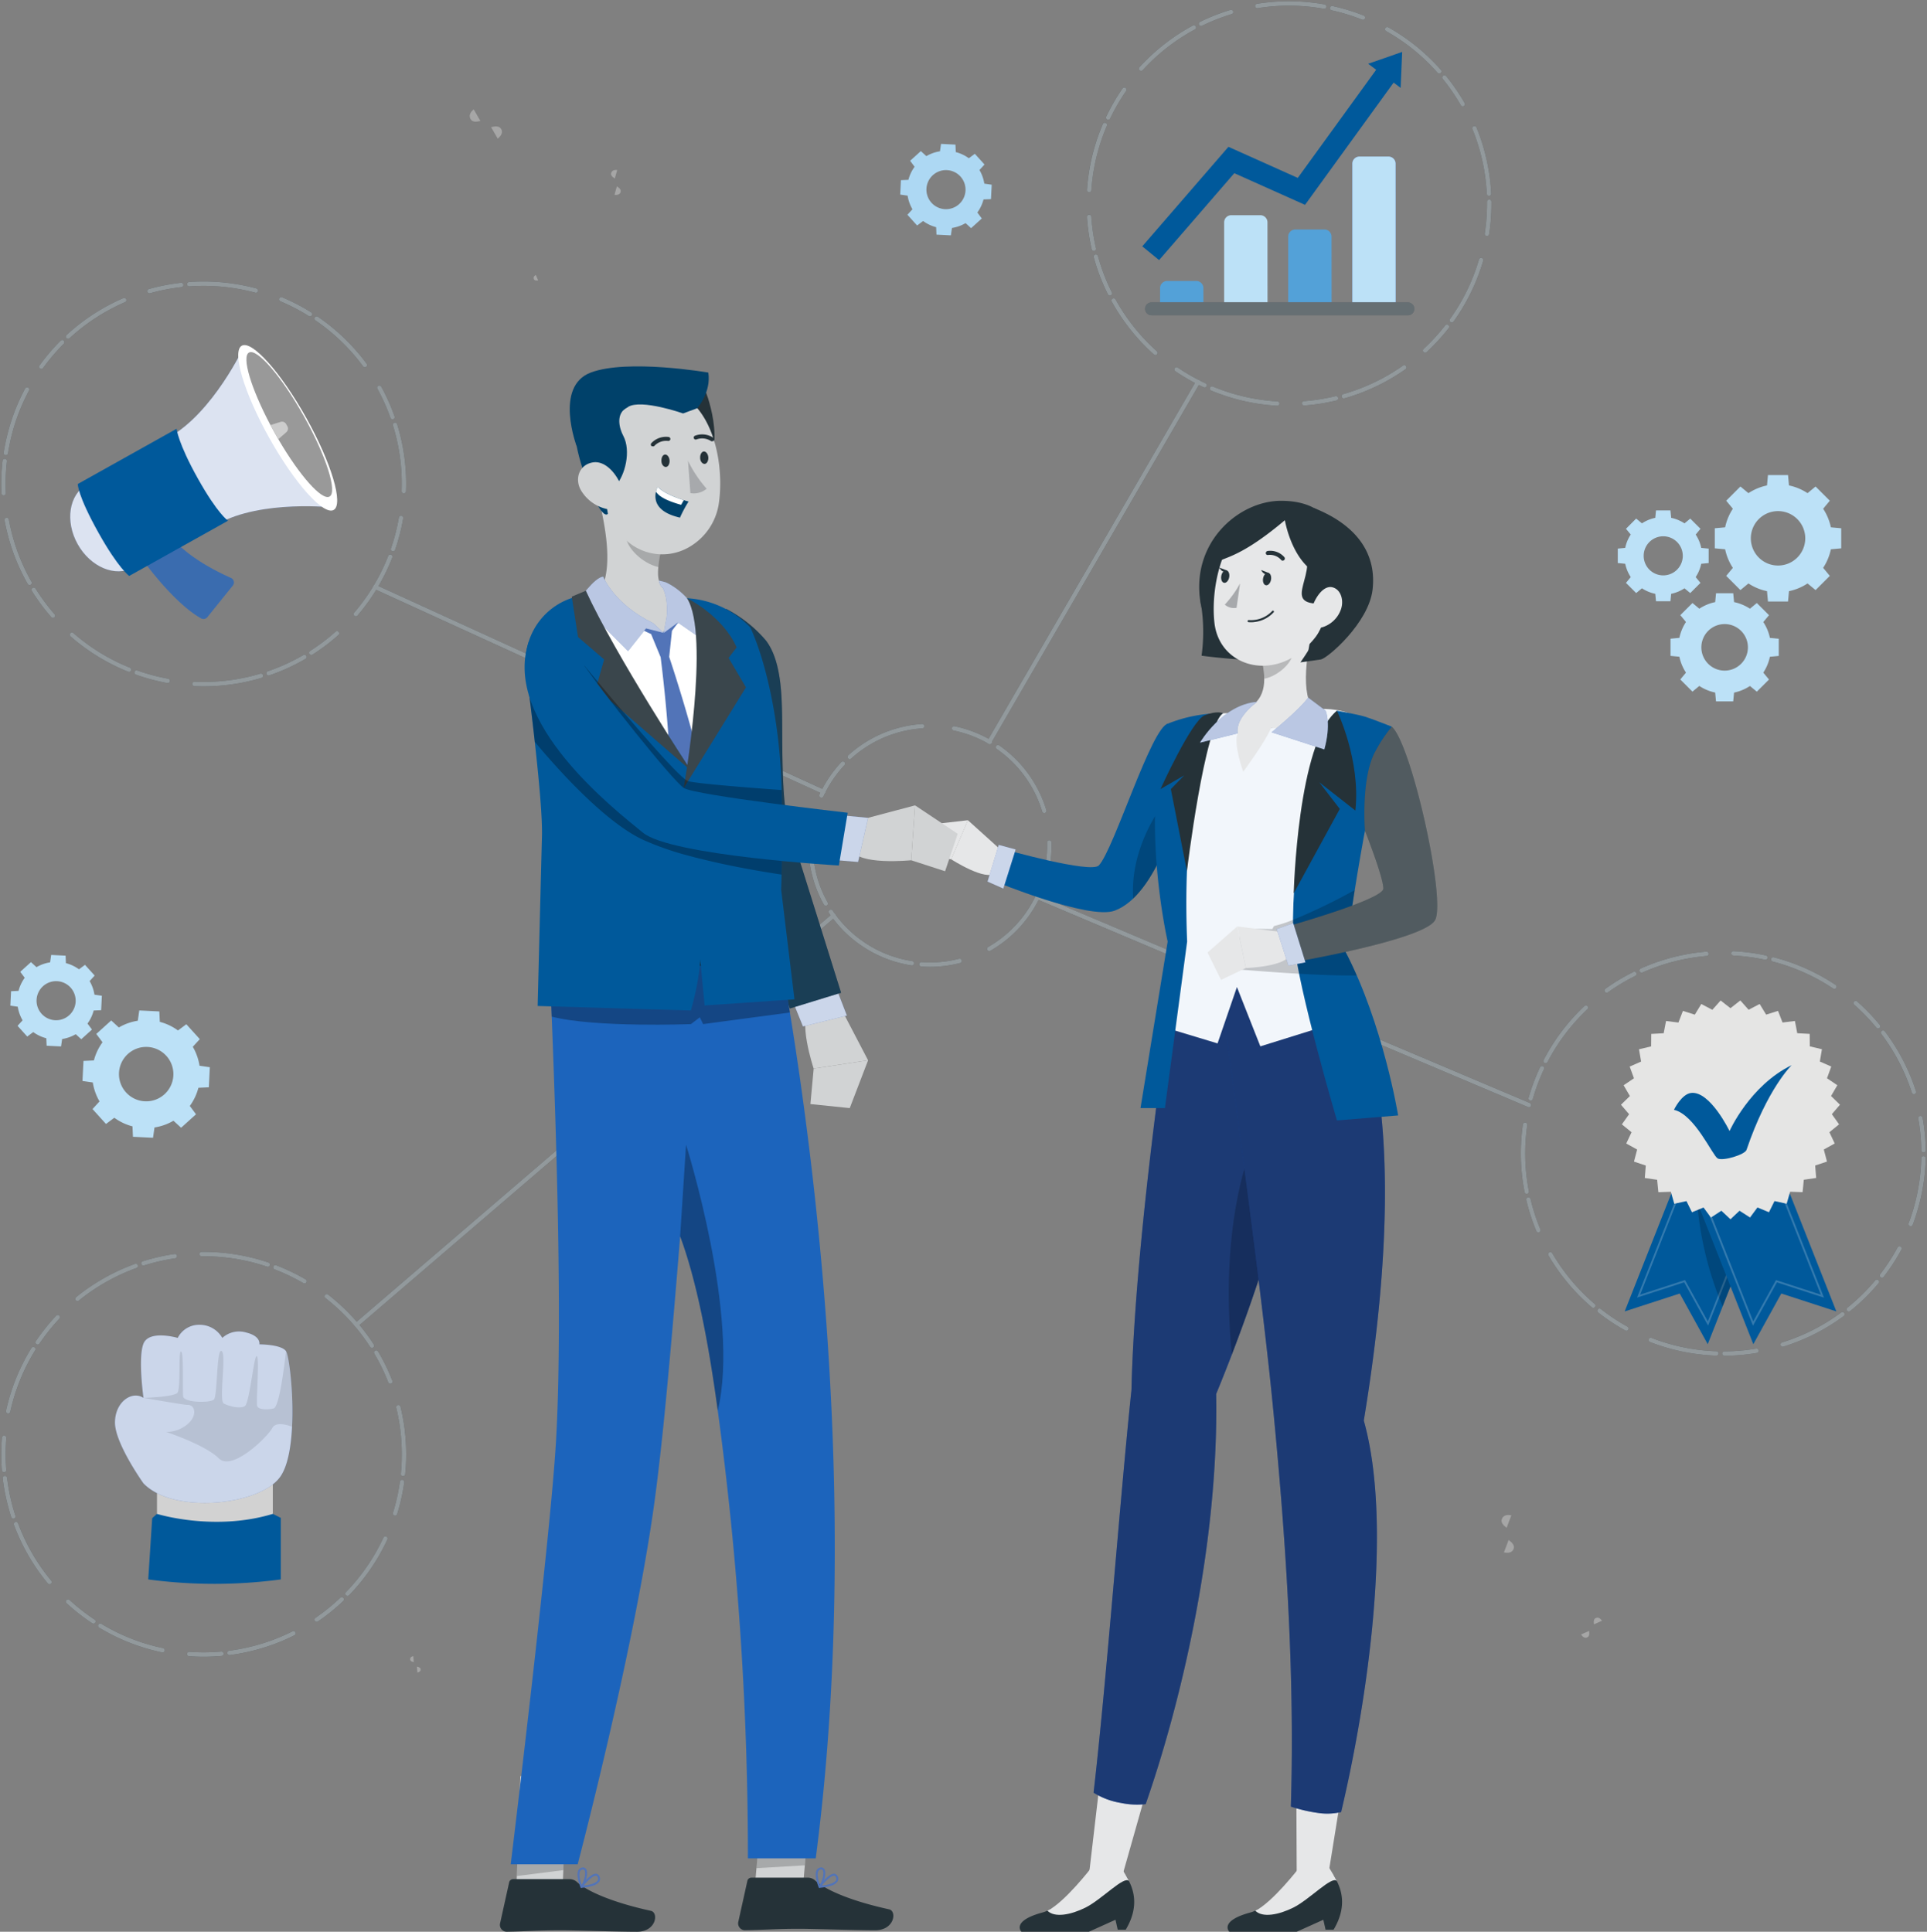 <svg id="img_sales_dist" xmlns="http://www.w3.org/2000/svg" xmlns:xlink="http://www.w3.org/1999/xlink" width="534.819" height="536.252" viewBox="0 0 534.819 536.252">
  <rect x="0" y="0" width="534.819" height="536.252" fill="#808080" stroke="none"/>
  <defs>
    <clipPath id="clip-path">
      <rect id="Rectangle_10300" data-name="Rectangle 10300" width="534.819" height="536.252" fill="none"/>
    </clipPath>
    <clipPath id="clip-path-2">
      <rect id="Rectangle_10289" data-name="Rectangle 10289" width="2.966" height="3.411" fill="none"/>
    </clipPath>
    <clipPath id="clip-path-3">
      <rect id="Rectangle_10290" data-name="Rectangle 10290" width="3.025" height="3.404" fill="none"/>
    </clipPath>
    <clipPath id="clip-path-4">
      <rect id="Rectangle_10291" data-name="Rectangle 10291" width="1.706" height="2.381" fill="none"/>
    </clipPath>
    <clipPath id="clip-path-5">
      <rect id="Rectangle_10292" data-name="Rectangle 10292" width="1.741" height="2.369" fill="none"/>
    </clipPath>
    <clipPath id="clip-path-6">
      <rect id="Rectangle_10293" data-name="Rectangle 10293" width="1.261" height="1.557" fill="none"/>
    </clipPath>
    <clipPath id="clip-path-7">
      <rect id="Rectangle_10294" data-name="Rectangle 10294" width="2.736" height="3.567" fill="none"/>
    </clipPath>
    <clipPath id="clip-path-8">
      <rect id="Rectangle_10295" data-name="Rectangle 10295" width="2.775" height="3.56" fill="none"/>
    </clipPath>
    <clipPath id="clip-path-9">
      <rect id="Rectangle_10296" data-name="Rectangle 10296" width="2.287" height="1.854" fill="none"/>
    </clipPath>
    <clipPath id="clip-path-10">
      <rect id="Rectangle_10297" data-name="Rectangle 10297" width="2.279" height="1.897" fill="none"/>
    </clipPath>
    <clipPath id="clip-path-11">
      <rect id="Rectangle_10298" data-name="Rectangle 10298" width="1.011" height="1.663" fill="none"/>
    </clipPath>
    <clipPath id="clip-path-12">
      <rect id="Rectangle_10299" data-name="Rectangle 10299" width="1.038" height="1.651" fill="none"/>
    </clipPath>
    <clipPath id="clip-path-14">
      <rect id="Rectangle_10301" data-name="Rectangle 10301" width="32.915" height="41.209" fill="none"/>
    </clipPath>
    <clipPath id="clip-path-15">
      <rect id="Rectangle_10302" data-name="Rectangle 10302" width="18.216" height="33.395" fill="none"/>
    </clipPath>
    <clipPath id="clip-path-19">
      <rect id="Rectangle_10306" data-name="Rectangle 10306" width="22.131" height="25.148" fill="none"/>
    </clipPath>
    <clipPath id="clip-path-20">
      <rect id="Rectangle_10307" data-name="Rectangle 10307" width="45.835" height="49.269" fill="none"/>
    </clipPath>
    <clipPath id="clip-path-21">
      <rect id="Rectangle_10308" data-name="Rectangle 10308" width="26.194" height="24.73" fill="none"/>
    </clipPath>
    <clipPath id="clip-path-22">
      <rect id="Rectangle_10309" data-name="Rectangle 10309" width="23.782" height="40.23" fill="none"/>
    </clipPath>
    <clipPath id="clip-path-23">
      <rect id="Rectangle_10310" data-name="Rectangle 10310" width="4.84" height="4.836" fill="none"/>
    </clipPath>
    <clipPath id="clip-path-24">
      <rect id="Rectangle_10311" data-name="Rectangle 10311" width="49.246" height="49.433" fill="none"/>
    </clipPath>
    <clipPath id="clip-path-25">
      <rect id="Rectangle_10312" data-name="Rectangle 10312" width="41.33" height="30.683" fill="none"/>
    </clipPath>
    <clipPath id="clip-path-26">
      <rect id="Rectangle_10313" data-name="Rectangle 10313" width="12.041" height="40.495" fill="none"/>
    </clipPath>
    <clipPath id="clip-path-27">
      <rect id="Rectangle_10314" data-name="Rectangle 10314" width="74.632" height="3.571" fill="none"/>
    </clipPath>
    <clipPath id="clip-path-28">
      <rect id="Rectangle_10315" data-name="Rectangle 10315" width="534.819" height="460.25" fill="none"/>
    </clipPath>
    <clipPath id="clip-path-30">
      <rect id="Rectangle_10317" data-name="Rectangle 10317" width="7.798" height="12.119" fill="none"/>
    </clipPath>
    <clipPath id="clip-path-31">
      <rect id="Rectangle_10318" data-name="Rectangle 10318" width="9.278" height="25.882" fill="none"/>
    </clipPath>
    <clipPath id="clip-path-32">
      <rect id="Rectangle_10319" data-name="Rectangle 10319" width="62.634" height="228.927" fill="none"/>
    </clipPath>
    <clipPath id="clip-path-33">
      <rect id="Rectangle_10320" data-name="Rectangle 10320" width="13.029" height="55.374" fill="none"/>
    </clipPath>
    <clipPath id="clip-path-34">
      <rect id="Rectangle_10321" data-name="Rectangle 10321" width="46.412" height="233.505" fill="none"/>
    </clipPath>
    <clipPath id="clip-path-35">
      <rect id="Rectangle_10322" data-name="Rectangle 10322" width="8.575" height="10.663" fill="none"/>
    </clipPath>
    <clipPath id="clip-path-36">
      <rect id="Rectangle_10323" data-name="Rectangle 10323" width="15.851" height="11.331" fill="none"/>
    </clipPath>
    <clipPath id="clip-path-37">
      <rect id="Rectangle_10324" data-name="Rectangle 10324" width="15.62" height="14.383" fill="none"/>
    </clipPath>
    <clipPath id="clip-path-38">
      <rect id="Rectangle_10325" data-name="Rectangle 10325" width="33.157" height="23.715" fill="none"/>
    </clipPath>
    <clipPath id="clip-path-39">
      <rect id="Rectangle_10326" data-name="Rectangle 10326" width="44.109" height="65.499" fill="none"/>
    </clipPath>
    <clipPath id="clip-path-40">
      <rect id="Rectangle_10327" data-name="Rectangle 10327" width="7.958" height="11.772" fill="none"/>
    </clipPath>
    <clipPath id="clip-path-42">
      <rect id="Rectangle_10329" data-name="Rectangle 10329" width="15.675" height="11.674" fill="none"/>
    </clipPath>
    <clipPath id="clip-path-43">
      <rect id="Rectangle_10330" data-name="Rectangle 10330" width="33.739" height="110.896" fill="none"/>
    </clipPath>
    <clipPath id="clip-path-44">
      <rect id="Rectangle_10331" data-name="Rectangle 10331" width="9.797" height="12.033" fill="none"/>
    </clipPath>
    <clipPath id="clip-path-45">
      <rect id="Rectangle_10332" data-name="Rectangle 10332" width="13.072" height="17.061" fill="none"/>
    </clipPath>
    <clipPath id="clip-path-46">
      <rect id="Rectangle_10333" data-name="Rectangle 10333" width="23.786" height="20.655" fill="none"/>
    </clipPath>
    <clipPath id="clip-path-47">
      <rect id="Rectangle_10334" data-name="Rectangle 10334" width="15.246" height="23.068" fill="none"/>
    </clipPath>
    <clipPath id="clip-path-48">
      <rect id="Rectangle_10335" data-name="Rectangle 10335" width="13.552" height="19.59" fill="none"/>
    </clipPath>
    <clipPath id="clip-path-49">
      <rect id="Rectangle_10336" data-name="Rectangle 10336" width="11.987" height="73.793" fill="none"/>
    </clipPath>
    <clipPath id="clip-path-50">
      <rect id="Rectangle_10337" data-name="Rectangle 10337" width="67.091" height="27.057" fill="none"/>
    </clipPath>
    <clipPath id="clip-path-51">
      <rect id="Rectangle_10338" data-name="Rectangle 10338" width="33.067" height="49.929" fill="none"/>
    </clipPath>
    <clipPath id="clip-path-52">
      <rect id="Rectangle_10339" data-name="Rectangle 10339" width="17.256" height="52.685" fill="none"/>
    </clipPath>
    <clipPath id="clip-path-53">
      <rect id="Rectangle_10340" data-name="Rectangle 10340" width="71.139" height="57.977" fill="none"/>
    </clipPath>
    <clipPath id="clip-path-54">
      <rect id="Rectangle_10341" data-name="Rectangle 10341" width="12.018" height="13.13" fill="none"/>
    </clipPath>
  </defs>
  <g id="Sub-1">
    <g id="Group_23445">
      <g id="Group_25128" data-name="Group 25128" clip-path="url(#clip-path)">
        <g id="Group_23444" transform="translate(2.873 30.362)">
          <g id="Group_23368" transform="translate(127.492)" opacity="0.3">
            <g id="Group_23367">
              <g id="Group_25117" data-name="Group 25117" clip-path="url(#clip-path-2)">
                <g id="Group_23366" transform="translate(0.001)">
                  <path id="Path_11596" d="M334.239,80.487c.5.867,1.507.816,2.732.519l-1.858-3.216c-1.167.937-1.335,1.9-.874,2.7" transform="translate(-334.002 -77.79)" fill="#fff"/>
                </g>
              </g>
            </g>
          </g>
          <g id="Group_23371" transform="translate(133.421 4.719)" opacity="0.3">
            <g id="Group_23370">
              <g id="Group_25118" data-name="Group 25118" clip-path="url(#clip-path-3)">
                <g id="Group_23369" transform="translate(0 0.001)">
                  <path id="Path_11597" d="M349.19,90.089l1.846,3.2c1.2-.96,1.409-1.9.96-2.67-.511-.886-1.546-.839-2.806-.531" transform="translate(-349.19 -89.883)" fill="#fff"/>
                </g>
              </g>
            </g>
          </g>
          <g id="Group_23380" transform="translate(166.711 16.811)" opacity="0.3">
            <g id="Group_23379">
              <g id="Group_25119" data-name="Group 25119" clip-path="url(#clip-path-4)">
                <g id="Group_23378" transform="translate(-0.001 0.002)">
                  <path id="Path_11601" d="M434.514,121.717c-.176.636.312,1.085,1.019,1.526l.656-2.357c-.984-.117-1.511.25-1.674.831" transform="translate(-434.478 -120.864)" fill="#fff"/>
                </g>
              </g>
            </g>
          </g>
          <g id="Group_23383" transform="translate(167.675 21.374)" opacity="0.3">
            <g id="Group_23382">
              <g id="Group_25120" data-name="Group 25120" clip-path="url(#clip-path-5)">
                <g id="Group_23381" transform="translate(0)">
                  <path id="Path_11602" d="M437.6,132.55l-.652,2.346c1.007.125,1.546-.215,1.7-.785.18-.652-.32-1.116-1.05-1.561" transform="translate(-436.95 -132.55)" fill="#fff"/>
                </g>
              </g>
            </g>
          </g>
          <g id="Group_23392" transform="translate(145.228 45.952)" opacity="0.3">
            <g id="Group_23391">
              <g id="Group_25121" data-name="Group 25121" clip-path="url(#clip-path-6)">
                <g id="Group_23390" transform="translate(-0.002)">
                  <path id="Path_11606" d="M379.5,196.679c.18.41.632.437,1.194.367l-.664-1.526c-.57.359-.691.785-.531,1.159" transform="translate(-379.434 -195.52)" fill="#fff"/>
                </g>
              </g>
            </g>
          </g>
          <g id="Group_23404" transform="translate(413.853 390.185)" opacity="0.3">
            <g id="Group_23403">
              <g id="Group_25122" data-name="Group 25122" clip-path="url(#clip-path-7)">
                <g id="Group_23402" transform="translate(0.002 0.008)">
                  <path id="Path_11611" d="M1067.771,1078.6c-.355.937.324,1.682,1.327,2.443l1.311-3.47c-1.467-.308-2.315.172-2.642,1.031" transform="translate(-1067.675 -1077.48)" fill="#fff"/>
                </g>
              </g>
            </g>
          </g>
          <g id="Group_23407" transform="translate(414.525 397.125)" opacity="0.3">
            <g id="Group_23406">
              <g id="Group_25123" data-name="Group 25123" clip-path="url(#clip-path-8)">
                <g id="Group_23405" transform="translate(0.004 0)">
                  <path id="Path_11612" d="M1070.7,1095.24l-1.3,3.45c1.507.324,2.361-.113,2.678-.948.359-.956-.328-1.725-1.374-2.5" transform="translate(-1069.4 -1095.24)" fill="#fff"/>
                </g>
              </g>
            </g>
          </g>
          <g id="Group_23416" transform="translate(439.45 418.697)" opacity="0.3">
            <g id="Group_23415">
              <g id="Group_25124" data-name="Group 25124" clip-path="url(#clip-path-9)">
                <g id="Group_23414" transform="translate(0 0)">
                  <path id="Path_11616" d="M1133.832,1150.611c-.605.265-.644.929-.531,1.752l2.24-.988c-.531-.831-1.151-1.011-1.706-.765" transform="translate(-1133.251 -1150.51)" fill="#fff"/>
                </g>
              </g>
            </g>
          </g>
          <g id="Group_23419" transform="translate(435.941 422.374)" opacity="0.3">
            <g id="Group_23418">
              <g id="Group_25125" data-name="Group 25125" clip-path="url(#clip-path-10)">
                <g id="Group_23417">
                  <path id="Path_11617" d="M1126.485,1159.93l-2.225.984c.542.859,1.144,1.062,1.686.82.617-.266.663-.952.542-1.8" transform="translate(-1124.26 -1159.93)" fill="#fff"/>
                </g>
              </g>
            </g>
          </g>
          <g id="Group_23428" transform="translate(110.954 429.364)" opacity="0.3">
            <g id="Group_23427">
              <g id="Group_25126" data-name="Group 25126" clip-path="url(#clip-path-11)">
                <g id="Group_23426" transform="translate(0.001)">
                  <path id="Path_11621" d="M291.635,1178.765c.035.449.453.621,1.007.738l-.133-1.663c-.656.152-.909.511-.874.929" transform="translate(-291.632 -1177.84)" fill="#fff"/>
                </g>
              </g>
            </g>
          </g>
          <g id="Group_23431" transform="translate(112.832 432.292)" opacity="0.3">
            <g id="Group_23430">
              <g id="Group_25127" data-name="Group 25127" clip-path="url(#clip-path-12)">
                <g id="Group_23429" transform="translate(0 0)">
                  <path id="Path_11622" d="M296.44,1185.34l.133,1.651c.671-.156.937-.5.905-.9-.035-.457-.464-.64-1.034-.753" transform="translate(-296.44 -1185.34)" fill="#fff"/>
                </g>
              </g>
            </g>
          </g>
          <path id="Path_11624" d="M1219.33,352.652v5.57l2.873.265a14.817,14.817,0,0,0,2.143,5.152l-1.846,2.229,3.942,3.946,2.229-1.846a14.817,14.817,0,0,0,5.152,2.143l.266,2.873h5.57l.265-2.873a14.82,14.82,0,0,0,5.152-2.143l2.229,1.846,3.946-3.946-1.846-2.229a14.928,14.928,0,0,0,2.143-5.152l2.873-.265v-5.57l-2.873-.265a14.927,14.927,0,0,0-2.143-5.152l1.846-2.229-3.946-3.946-2.229,1.846a14.923,14.923,0,0,0-5.152-2.143l-.265-2.873h-5.57l-.266,2.873a14.922,14.922,0,0,0-5.152,2.143l-2.229-1.846-3.942,3.946,1.846,2.229a14.816,14.816,0,0,0-2.143,5.152Zm17.556-4.762a7.553,7.553,0,1,1-7.553,7.553h0a7.551,7.551,0,0,1,7.553-7.553" transform="translate(-746.282 -236.369)" fill="#bce1f7"/>
          <path id="Path_11625" d="M1205.495,449.5a12.661,12.661,0,0,0,4.407-1.834l1.909,1.577,3.376-3.372-1.581-1.909a12.762,12.762,0,0,0,1.834-4.407l2.455-.23v-4.777l-2.455-.23a12.662,12.662,0,0,0-1.834-4.407l1.581-1.9-3.376-3.376-1.909,1.577a12.79,12.79,0,0,0-4.407-1.831l-.23-2.455h-4.777l-.23,2.455a12.729,12.729,0,0,0-4.406,1.831l-1.9-1.577L1190.569,428l1.577,1.9a12.79,12.79,0,0,0-1.83,4.407l-2.455.23v4.777l2.455.23a12.731,12.731,0,0,0,1.83,4.407l-1.577,1.909,3.376,3.372,1.9-1.577a12.8,12.8,0,0,0,4.406,1.834l.23,2.455h4.777Zm-9.079-12.56a6.46,6.46,0,1,1,6.46,6.46h0a6.459,6.459,0,0,1-6.46-6.456h0" transform="translate(-727.095 -287.601)" fill="#bce1f7"/>
          <path id="Path_11626" d="M1168.869,384.639l1.6,1.327,2.833-2.834-1.327-1.6a10.659,10.659,0,0,0,1.538-3.7l2.065-.2v-4.009l-2.061-.2a10.647,10.647,0,0,0-1.538-3.7l1.327-1.6-2.833-2.834-1.6,1.327a10.694,10.694,0,0,0-3.7-1.538l-.2-2.065h-4.009l-.2,2.061a10.768,10.768,0,0,0-3.7,1.538l-1.6-1.327-2.834,2.834,1.327,1.6a10.662,10.662,0,0,0-1.538,3.7l-2.061.2v4.009l2.061.2a10.768,10.768,0,0,0,1.538,3.7l-1.327,1.6,2.834,2.834,1.6-1.327a10.692,10.692,0,0,0,3.7,1.538l.2,2.065h4.009l.2-2.065a10.693,10.693,0,0,0,3.7-1.538m-11.327-9.008a5.425,5.425,0,1,1,5.425,5.425,5.426,5.426,0,0,1-5.425-5.425h0" transform="translate(-704.232 -251.691)" fill="#bce1f7"/>
          <path id="Path_11630" d="M66.62,721.423l-4.137,3.743,1.725,2.311a14.922,14.922,0,0,0-2.389,5.043l-2.892.133-.277,5.57,2.865.414a14.876,14.876,0,0,0,1.866,5.257l-1.948,2.123,3.739,4.137,2.311-1.725a14.918,14.918,0,0,0,5.043,2.389l.133,2.892,5.57.277.414-2.861a14.885,14.885,0,0,0,5.258-1.87l2.123,1.948,4.137-3.739-1.725-2.311a14.921,14.921,0,0,0,2.389-5.043l2.892-.133.277-5.57-2.861-.418a14.883,14.883,0,0,0-1.87-5.258l1.948-2.123-3.739-4.137L85.156,724.2a14.92,14.92,0,0,0-5.043-2.389l-.133-2.892-5.57-.277L74,721.5a14.885,14.885,0,0,0-5.258,1.87l-2.119-1.948Zm15.308,9.828a7.552,7.552,0,1,1-10.667-.531h0a7.549,7.549,0,0,1,10.663.531h0" transform="translate(-38.631 -468.508)" fill="#bce1f7"/>
          <path id="Path_11631" d="M17.34,702.3l.09,2.076,4,.2.3-2.057a10.709,10.709,0,0,0,3.778-1.343l1.53,1.4,2.974-2.689-1.241-1.663a10.612,10.612,0,0,0,1.713-3.626l2.076-.09.2-4-2.057-.3a10.787,10.787,0,0,0-1.343-3.778l1.4-1.53-2.689-2.974-1.663,1.241a10.612,10.612,0,0,0-3.626-1.714l-.09-2.076-4-.2-.3,2.057a10.717,10.717,0,0,0-3.782,1.335l-1.53-1.4-2.974,2.689,1.241,1.663a10.612,10.612,0,0,0-1.713,3.626l-2.076.1-.2,4,2.057.3a10.71,10.71,0,0,0,1.343,3.778l-1.4,1.53,2.689,2.974,1.663-1.241a10.613,10.613,0,0,0,3.626,1.713m-.913-14.445a5.425,5.425,0,1,1-.386,7.662,5.422,5.422,0,0,1,.386-7.662" transform="translate(-7.36 -444.449)" fill="#bce1f7"/>
          <path id="Path_11634" d="M650.089,125.458l.09,2.076,4,.2.3-2.057a10.709,10.709,0,0,0,3.778-1.343l1.53,1.4,2.974-2.689-1.237-1.659a10.612,10.612,0,0,0,1.713-3.626l2.077-.09.2-4-2.057-.3a10.712,10.712,0,0,0-1.343-3.778l1.4-1.53-2.689-2.974-1.659,1.241a10.614,10.614,0,0,0-3.626-1.713l-.09-2.076-4-.2-.3,2.057a10.632,10.632,0,0,0-3.778,1.343l-1.53-1.4-2.974,2.689,1.237,1.663a10.685,10.685,0,0,0-1.713,3.626l-2.077.09-.2,4,2.057.3a10.631,10.631,0,0,0,1.343,3.778l-1.4,1.53,2.689,2.974,1.663-1.241a10.611,10.611,0,0,0,3.626,1.713m-.913-14.445a5.425,5.425,0,1,1-.386,7.662,5.422,5.422,0,0,1,.386-7.662" transform="translate(-393.145 -92.758)" fill="#add8f3"/>
        </g>
      </g>
    </g>
    <path id="Path_11636" d="M1193.55,842.854l-.082.215-11.019,27.907-4.141,10.5-7.767-14.063-15.281,4.965,15.257-38.618,9.684,3.825,12.779,5.051.57.222Z" transform="translate(-704.346 -508.332)" fill="#00599b"/>
    <g id="Group_23453">
      <g id="Group_25131" data-name="Group 25131" clip-path="url(#clip-path)">
        <g id="Group_23452" transform="translate(454.348 326.794)">
          <g id="Group_23448" opacity="0.2">
            <g id="Group_23447">
              <g id="Group_25129" data-name="Group 25129" clip-path="url(#clip-path-14)">
                <g id="Group_23446" transform="translate(0 -0.016)">
                  <path id="Path_11637" d="M1183.775,878.437l-6.643-12.033-13.072,4.247,13.2-33.43L1196.975,845l-13.2,33.43Zm-6.4-12.65,6.323,11.452L1196.3,845.3l-18.766-7.412-12.607,31.939,12.443-4.044Z" transform="translate(-1164.06 -837.22)" fill="#fff"/>
                </g>
              </g>
            </g>
          </g>
          <g id="Group_23451" transform="translate(16.557 2.455)" opacity="0.2">
            <g id="Group_23450">
              <g id="Group_25130" data-name="Group 25130" clip-path="url(#clip-path-15)">
                <g id="Group_23449" transform="translate(0 0)">
                  <path id="Path_11638" d="M1224.7,849.038l-11.019,27.907a93.427,93.427,0,0,1-7.2-30.675l4.938-2.72L1224.2,848.6Z" transform="translate(-1206.48 -843.55)"/>
                </g>
              </g>
            </g>
          </g>
        </g>
      </g>
    </g>
    <path id="Path_11639" d="M1222.91,881.46l7.767-14.063,15.277,4.965L1230.7,833.74l-23.044,9.1Z" transform="translate(-736.294 -508.32)" fill="#00599b"/>
    <g id="Group_23458">
      <g id="Group_25133" data-name="Group 25133" clip-path="url(#clip-path)">
        <g id="Group_23457" transform="translate(473.314 326.794)">
          <g id="Group_23456" opacity="0.2">
            <g id="Group_23455">
              <g id="Group_25132" data-name="Group 25132" clip-path="url(#clip-path-14)">
                <g id="Group_23454">
                  <path id="Path_11640" d="M1212.65,845.043l19.719-7.783,13.2,33.43-13.072-4.247-6.643,12.033-13.2-33.43Zm32.041,24.82-12.607-31.939-18.766,7.408,12.607,31.939,6.323-11.452,12.443,4.044Z" transform="translate(-1212.65 -837.26)" fill="#fff"/>
                </g>
              </g>
            </g>
          </g>
        </g>
      </g>
    </g>
    <path id="Path_11641" d="M1183.034,713.671l2.724-2.131,2.3,2.584,3.064-1.608,1.8,2.955,3.3-1.038,1.249,3.228,3.435-.429.652,3.4,3.454.187.031,3.462,3.369.8-.585,3.411,3.169,1.393-1.183,3.251,2.869,1.936-1.745,2.99,2.479,2.416-2.256,2.627,2.006,2.822-2.685,2.186,1.472,3.13-3.029,1.671.886,3.345-3.279,1.1.277,3.45-3.427.5-.343,3.45-3.458-.121-.956,3.326-3.38-.734-1.534,3.1-3.2-1.327-2.061,2.787-2.908-1.877-2.521,2.365-2.521-2.365L1177.6,771.8l-2.061-2.787-3.2,1.327-1.534-3.1-3.38.734-.952-3.326-3.458.121-.344-3.45-3.427-.5.277-3.45-3.279-1.1.886-3.345-3.029-1.671,1.472-3.13-2.685-2.186,2.006-2.822-2.256-2.627,2.478-2.416-1.745-2.99,2.869-1.936-1.183-3.251,3.169-1.393-.586-3.411,3.368-.8.031-3.462,3.454-.187.652-3.4,3.435.429,1.249-3.228,3.3,1.038,1.8-2.955,3.064,1.608,2.3-2.584,2.724,2.131Z" transform="translate(-702.749 -433.816)" fill="#e5e5e4"/>
    <g id="Group_23511">
      <g id="Group_25144" data-name="Group 25144" clip-path="url(#clip-path)">
        <g id="Group_23510">
          <path id="Path_11644" d="M1190.29,769.956s2.1-4.426,4.828-4.692c5.238-.515,10.6,10.581,10.6,10.581s5.632-12.634,17.244-18.286c0,0-6.741,6.471-12.533,23.524-.445,1.315-6.577,3.185-8.013,2.365s-6.366-12.186-12.123-13.489" transform="translate(-725.704 -461.874)" fill="#00599b"/>
          <path id="Path_11645" d="M70,349.457c-3.556-6.366-10.468-9.266-15.437-6.491s-6.112,10.187-2.557,16.549,10.468,9.266,15.437,6.491S73.559,355.819,70,349.457" transform="translate(-30.449 -208.46)" fill="#5274b8"/>
          <path id="Path_11646" d="M153.206,268.958l-12.229-22.5s-8.544,18.333-20.827,25.206l6.233,11.143.984,1.756,6.241,11.167c12.287-6.873,32.369-4.559,32.369-4.559l-12.771-22.213Z" transform="translate(-73.254 -150.263)" fill="#5274b8"/>
          <g id="Group_23467" transform="translate(19.492 133.456)" opacity="0.8">
            <g id="Group_23466">
              <g id="Group_25134" data-name="Group 25134" clip-path="url(#clip-path-19)">
                <g id="Group_23465" transform="translate(0.001 -0.003)">
                  <path id="Path_11647" d="M70,349.457c-3.556-6.366-10.468-9.266-15.437-6.491s-6.112,10.187-2.557,16.549,10.468,9.266,15.437,6.491S73.559,355.819,70,349.457" transform="translate(-49.942 -341.913)" fill="#fff"/>
                </g>
              </g>
            </g>
          </g>
          <g id="Group_23470" transform="translate(46.888 96.197)" opacity="0.8">
            <g id="Group_23469">
              <g id="Group_25135" data-name="Group 25135" clip-path="url(#clip-path-20)">
                <g id="Group_23468" transform="translate(0.008)">
                  <path id="Path_11648" d="M153.206,268.958l-12.229-22.5s-8.544,18.333-20.827,25.206l6.233,11.143.984,1.756,6.241,11.167c12.287-6.873,32.369-4.559,32.369-4.559l-12.771-22.213Z" transform="translate(-120.15 -246.46)" fill="#fff"/>
                </g>
              </g>
            </g>
          </g>
          <path id="Path_11649" d="M99.2,383.953s8.845,12.814,17.111,17.49a1.374,1.374,0,0,0,1.733-.363l7.041-8.739a1.382,1.382,0,0,0-.2-1.944,1.313,1.313,0,0,0-.316-.191c-3.486-1.53-11.6-5.492-16.28-11.022-6.081-7.182-9.094,4.777-9.094,4.777" transform="translate(-60.481 -229.783)" fill="#5274b8"/>
          <g id="Group_23473" transform="translate(38.723 147.101)" opacity="0.3">
            <g id="Group_23472">
              <g id="Group_25136" data-name="Group 25136" clip-path="url(#clip-path-21)">
                <g id="Group_23471" transform="translate(-0.004 0.003)">
                  <path id="Path_11650" d="M99.2,383.953s8.845,12.814,17.111,17.49a1.374,1.374,0,0,0,1.733-.363l7.041-8.739a1.382,1.382,0,0,0-.2-1.944,1.313,1.313,0,0,0-.316-.191c-3.486-1.53-11.6-5.492-16.28-11.022-6.081-7.182-9.094,4.777-9.094,4.777" transform="translate(-99.2 -376.887)" fill="#00599b"/>
                </g>
              </g>
            </g>
          </g>
          <path id="Path_11651" d="M195.885,291.182c-2.814,1.573-10.8-7.354-17.845-19.945s-10.468-24.075-7.65-25.648,10.808,7.354,17.845,19.945,10.46,24.071,7.65,25.647" transform="translate(-103.283 -149.623)" fill="#fff"/>
          <g id="Group_23476" transform="translate(68.391 97.746)" opacity="0.4">
            <g id="Group_23475">
              <g id="Group_25137" data-name="Group 25137" clip-path="url(#clip-path-22)">
                <g id="Group_23474" transform="translate(0 -0.006)">
                  <path id="Path_11652" d="M198.28,290.521c-2.108,1.179-8.337-5.847-14.215-15.944-.34-.57-.675-1.167-1.007-1.764-.4-.722-.8-1.421-1.159-2.123-5.394-10.187-8.052-18.977-5.968-20.144,2.248-1.257,9.079,6.674,15.257,17.716s9.344,21,7.1,22.256" transform="translate(-175.221 -250.415)"/>
                </g>
              </g>
            </g>
          </g>
          <path id="Path_11653" d="M69.579,345.8s-3.025-2.151-8.5-11.948c-5.929-10.613-5.765-13.579-5.765-13.579L82.737,304.94s.328,3.848,5.89,13.8c5.523,9.875,8.384,11.729,8.384,11.729L69.583,345.8Z" transform="translate(-33.721 -185.918)" fill="#00599b"/>
          <path id="Path_11654" d="M194.5,304.764c-.34-.57-.675-1.167-1.007-1.764-.4-.718-.8-1.421-1.159-2.123l2.838-.894a1.314,1.314,0,0,1,1.553.722l.226.4a1.326,1.326,0,0,1-.2,1.7Z" transform="translate(-117.261 -182.865)" fill="#fff"/>
          <g id="Group_23479" transform="translate(75.065 117.067)" opacity="0.2">
            <g id="Group_23478">
              <g id="Group_25138" data-name="Group 25138" clip-path="url(#clip-path-23)">
                <g id="Group_23477" transform="translate(0.004 0.001)">
                  <path id="Path_11655" d="M194.5,304.764c-.34-.57-.675-1.167-1.007-1.764-.4-.718-.8-1.421-1.159-2.123l2.838-.894a1.314,1.314,0,0,1,1.553.722l.226.4a1.326,1.326,0,0,1-.2,1.7Z" transform="translate(-192.33 -299.933)"/>
                </g>
              </g>
            </g>
          </g>
          <rect id="Rectangle_9354" width="32.15" height="13.973" transform="translate(43.567 410.364)" fill="#d2d2d2"/>
          <path id="Path_11656" d="M89.688,986.231s-7.908-11.073-7.908-16.873,4.746-8.965,7.908-6.854c0,0-1.581-11.167,0-15.074s9.489-1.569,9.489-1.569a6.612,6.612,0,0,1,6.065-3.653,7.249,7.249,0,0,1,6.327,3.653,6.891,6.891,0,0,1,6.588-1.518c4.215,1.026,3.685,3.306,3.685,3.306s6.069-.008,7.385,1.885,3.954,26.928-1.581,34.843-29.527,10.554-37.962,1.858" transform="translate(-49.86 -574.45)" fill="#5274b8"/>
          <g id="Group_23485" transform="translate(31.912 367.765)" opacity="0.7">
            <g id="Group_23484">
              <g id="Group_25139" data-name="Group 25139" clip-path="url(#clip-path-24)">
                <g id="Group_23483" transform="translate(0 -0.006)">
                  <path id="Path_11657" d="M130.9,970.527c-.277,5.6-1.194,10.917-3.259,13.856-5.539,7.916-29.531,10.554-37.966,1.858,0,0-7.916-11.077-7.916-16.873s4.758-8.958,7.916-6.858c0,0-1.577-11.175,0-15.074s9.5-1.581,9.5-1.581a6.613,6.613,0,0,1,6.058-3.638,7.232,7.232,0,0,1,6.319,3.638,6.9,6.9,0,0,1,6.6-1.5c4.215,1.019,3.688,3.29,3.688,3.29s6.065-.012,7.385,1.885c.82,1.194,2.178,11.514,1.678,20.991" transform="translate(-81.76 -942.216)" fill="#fff"/>
                </g>
              </g>
            </g>
          </g>
          <g id="Group_23488" transform="translate(39.832 374.994)" opacity="0.1">
            <g id="Group_23487">
              <g id="Group_25140" data-name="Group 25140" clip-path="url(#clip-path-25)">
                <g id="Group_23486" transform="translate(-0.004 -0.001)">
                  <path id="Path_11658" d="M143.265,981.826c-.7-.281-4.438-1.7-5.5.382-1.194,2.279-11.077,12.135-14.836,8.376s-14.594-7.318-14.594-7.318a9.153,9.153,0,0,0,4.5-1.179c4.555-2.576,3.767-6.53,1.319-6.339-.609.047-12.115-1.94-12.115-1.94s8.439-.242,9.418-1.421.2-11.655,1-11.456.382,10.675.582,12.455,7.56,1.874,8.544.874c1-.98.722-14.371,2.139-13.47s-.827,13.786.593,14.567,4.492,1.549,5.835.749,2.56-14.473,3.341-13.872c.8.582-.281,12.892.117,13.872s2.752,1.034,4.547.632,3.431-15.909,3.431-15.909c.82,1.194,2.178,11.514,1.678,20.991" transform="translate(-102.04 -960.749)"/>
                </g>
              </g>
            </g>
          </g>
          <path id="Path_11659" d="M107.834,1076.694s15.855,4.945,32.15,0l2.205,1.1v17.092a138.156,138.156,0,0,1-36.779,0l1.1-17.006,1.323-1.187Z" transform="translate(-64.267 -656.443)" fill="#00599b"/>
          <path id="Path_11660" d="M836.927,205.778H824.89v-3.958a1.989,1.989,0,0,1,1.991-1.991h8.044a1.989,1.989,0,0,1,1.991,1.991Z" transform="translate(-502.924 -121.834)" fill="#53a1d8"/>
          <path id="Path_11661" d="M882.487,177.261H870.45V155.041a1.989,1.989,0,0,1,1.991-1.991h8.044a1.989,1.989,0,0,1,1.991,1.991l.012,22.221Z" transform="translate(-530.701 -93.313)" fill="#bce1f7"/>
          <path id="Path_11662" d="M928.047,183.452H916.01V165.2A1.989,1.989,0,0,1,918,163.21h8.044a1.989,1.989,0,0,1,1.99,1.991Z" transform="translate(-558.479 -99.507)" fill="#53a1d8"/>
          <path id="Path_11663" d="M973.607,151.837H961.57v-38.5a1.989,1.989,0,0,1,1.991-1.991h8.048a1.989,1.989,0,0,1,1.991,1.991l.012,38.5Z" transform="translate(-586.256 -67.889)" fill="#5274b8"/>
          <path id="Path_11664" d="M882.607,37.549,879.5,38.634l-4.575,1.585,2.225,1.667L855.391,71.908l-19.246-8.63L812.23,90.909l4.668,3.817L837.772,70.6l19.633,8.79,24.586-33.938,1.948,1.46.421-9.973-1.753.6Z" transform="translate(-495.206 -22.522)" fill="#00599b"/>
          <g id="Group_23500" transform="translate(375.314 43.454)">
            <g id="Group_23499">
              <g id="Group_25141" data-name="Group 25141" clip-path="url(#clip-path-26)">
                <g id="Group_23498" transform="translate(0 0.004)">
                  <path id="Path_11668" d="M973.607,151.827H961.57v-38.5a1.989,1.989,0,0,1,1.991-1.991h8.048a1.989,1.989,0,0,1,1.991,1.991l.012,38.5Z" transform="translate(-961.57 -111.34)" fill="#bce1f7"/>
                </g>
              </g>
            </g>
          </g>
          <path id="Path_11670" d="M887.134,218.65h-71.06a1.786,1.786,0,1,1-.1-3.571h71.158a1.786,1.786,0,1,1,.1,3.571h-.1" transform="translate(-496.43 -131.13)" fill="#253238"/>
          <g id="Group_23506" transform="translate(317.86 83.945)" opacity="0.3">
            <g id="Group_23505">
              <g id="Group_25142" data-name="Group 25142" clip-path="url(#clip-path-27)">
                <g id="Group_23504" transform="translate(-0.051 0.003)">
                  <path id="Path_11671" d="M887.134,218.65h-71.06a1.786,1.786,0,1,1-.1-3.571h71.158a1.786,1.786,0,1,1,.1,3.571h-.1" transform="translate(-814.238 -215.078)" fill="#fff"/>
                </g>
              </g>
            </g>
          </g>
          <path id="Path_11672" d="M3.112,956.059a55.583,55.583,0,1,0,46.365-63.477H49.47A55.58,55.58,0,0,0,3.112,956.055Z" transform="translate(-1.488 -543.786)" fill="none" stroke="#253238" stroke-linecap="round" stroke-linejoin="round" stroke-width="1.22" stroke-dasharray="0 0 0 0 8.96 2.24 18.67 7.47"/>
          <path id="Path_11673" d="M1179.9,770.613a55.584,55.584,0,1,1-4.18-78.5h0A55.591,55.591,0,0,1,1179.9,770.613Z" transform="translate(-660.279 -413.289)" fill="none" stroke="#253238" stroke-linecap="round" stroke-linejoin="round" stroke-width="1.22" stroke-dasharray="0 0 0 0 8.96 2.24 18.67 7.47"/>
          <path id="Path_11674" d="M776.634,74.608a55.583,55.583,0,1,0,36.459-69.64h-.008A55.584,55.584,0,0,0,776.63,74.6Z" transform="translate(-471.948 -1.475)" fill="none" stroke="#253238" stroke-linecap="round" stroke-linejoin="round" stroke-width="1.22" stroke-dasharray="0 0 0 0 8.96 2.24 18.67 7.47"/>
          <path id="Path_11675" d="M84.216,306.331A55.583,55.583,0,1,1,107.01,231.1s0,.008.008.012a55.584,55.584,0,0,1-22.8,75.217Z" transform="translate(-1.466 -122.989)" fill="none" stroke="#253238" stroke-linecap="round" stroke-linejoin="round" stroke-width="1.22" stroke-dasharray="0 0 0 0 8.96 2.24 18.67 7.47"/>
          <path id="Path_11676" d="M589.269,575.653a33.133,33.133,0,1,1,46.475-5.972h0a33.132,33.132,0,0,1-46.475,5.968Z" transform="translate(-351.416 -314.78)" fill="none" stroke="#253238" stroke-linecap="round" stroke-linejoin="round" stroke-width="1.22" stroke-dasharray="0 0 0 0 10.69 2.67 22.26 8.9"/>
          <line id="Line_9" x1="124.319" y1="56.837" transform="translate(104.179 162.964)" fill="none" stroke="#253238" stroke-linecap="round" stroke-linejoin="round" stroke-width="1.22"/>
          <line id="Line_10" y1="99.866" x2="57.895" transform="translate(274.593 106.056)" fill="none" stroke="#253238" stroke-linecap="round" stroke-linejoin="round" stroke-width="1.22"/>
          <line id="Line_11" x2="136.391" y2="57.72" transform="translate(287.954 249.04)" fill="none" stroke="#253238" stroke-linecap="round" stroke-linejoin="round" stroke-width="1.22"/>
          <line id="Line_12" x1="132.406" y2="113.593" transform="translate(98.925 254.168)" fill="none" stroke="#253238" stroke-linecap="round" stroke-linejoin="round" stroke-width="1.22"/>
          <g id="Group_23509" opacity="0.5">
            <g id="Group_23508">
              <g id="Group_25143" data-name="Group 25143" clip-path="url(#clip-path-28)">
                <g id="Group_23507" transform="translate(0.938 0.944)">
                  <path id="Path_11677" d="M3.112,956.059a55.583,55.583,0,1,0,46.365-63.477H49.47A55.58,55.58,0,0,0,3.112,956.055Z" transform="translate(-2.427 -544.731)" fill="none" stroke="#fff" stroke-linecap="round" stroke-linejoin="round" stroke-width="1.22" stroke-dasharray="0 0 0 0 8.96 2.24 18.67 7.47"/>
                  <path id="Path_11678" d="M1179.9,770.613a55.584,55.584,0,1,1-4.18-78.5h0A55.591,55.591,0,0,1,1179.9,770.613Z" transform="translate(-661.217 -414.233)" fill="none" stroke="#fff" stroke-linecap="round" stroke-linejoin="round" stroke-width="1.22" stroke-dasharray="0 0 0 0 8.96 2.24 18.67 7.47"/>
                  <path id="Path_11679" d="M776.64,74.608A55.583,55.583,0,1,0,813.1,4.968h0A55.583,55.583,0,0,0,776.64,74.6Z" transform="translate(-472.892 -2.419)" fill="none" stroke="#fff" stroke-linecap="round" stroke-linejoin="round" stroke-width="1.22" stroke-dasharray="0 0 0 0 8.96 2.24 18.67 7.47"/>
                  <path id="Path_11680" d="M84.216,306.331A55.583,55.583,0,1,1,107.01,231.1s0,.008.008.012a55.584,55.584,0,0,1-22.8,75.217Z" transform="translate(-2.404 -123.933)" fill="none" stroke="#fff" stroke-linecap="round" stroke-linejoin="round" stroke-width="1.22" stroke-dasharray="0 0 0 0 8.96 2.24 18.67 7.47"/>
                  <path id="Path_11681" d="M589.269,575.653a33.133,33.133,0,1,1,46.475-5.972h0a33.132,33.132,0,0,1-46.475,5.968Z" transform="translate(-352.354 -315.724)" fill="none" stroke="#fff" stroke-linecap="round" stroke-linejoin="round" stroke-width="1.22" stroke-dasharray="0 0 0 0 10.69 2.67 22.26 8.9"/>
                  <line id="Line_13" x1="124.319" y1="56.837" transform="translate(103.24 162.02)" fill="none" stroke="#fff" stroke-linecap="round" stroke-linejoin="round" stroke-width="1.22"/>
                  <line id="Line_14" y1="99.866" x2="57.895" transform="translate(273.655 105.112)" fill="none" stroke="#fff" stroke-linecap="round" stroke-linejoin="round" stroke-width="1.22"/>
                  <line id="Line_15" x2="136.391" y2="57.72" transform="translate(287.015 248.095)" fill="none" stroke="#fff" stroke-linecap="round" stroke-linejoin="round" stroke-width="1.22"/>
                  <line id="Line_16" x1="132.406" y2="113.593" transform="translate(97.987 253.224)" fill="none" stroke="#fff" stroke-linecap="round" stroke-linejoin="round" stroke-width="1.22"/>
                </g>
              </g>
            </g>
          </g>
        </g>
      </g>
    </g>
    <g id="Group_23558">
      <g id="Group_25156" data-name="Group 25156" clip-path="url(#clip-path)">
        <g id="Group_23557" transform="translate(256.452 139.022)">
          <path id="Path_11682" d="M755.219,514.544c-4.621.745-15.062,34.933-19.262,39.4-2.2,2.342-26.229-4.465-26.229-4.465L706.89,558.3s26.284,10.847,33.442,8.208c11.983-4.418,17.908-29.09,17.908-29.09l-3.021-22.88Z" transform="translate(-687.433 -452.73)" fill="#00599b"/>
          <path id="Path_11684" d="M690.092,591.564l-9.118-8.224-4.645,10.843s9.785,6.343,12.338,3.732l1.425-6.354Z" transform="translate(-668.801 -494.676)" fill="#e6e7e8"/>
          <path id="Path_11685" d="M658.309,584.6l-1.269,8.376,7.541,1.226,4.645-10.843-10.917,1.245Z" transform="translate(-657.04 -494.689)" fill="#e6e7e8"/>
          <path id="Path_11686" d="M710.012,602.169l-3.423,10.851-4.379-1.936,3.107-10.183,4.692,1.269Z" transform="translate(-684.579 -505.382)" fill="#5274b8"/>
          <g id="Group_23517" transform="translate(17.63 95.518)" opacity="0.7">
            <g id="Group_23516">
              <g id="Group_25145" data-name="Group 25145" clip-path="url(#clip-path-30)">
                <g id="Group_23515" transform="translate(-0.004 0)">
                  <path id="Path_11687" d="M710,602.169l-3.423,10.851-4.379-1.936,3.107-10.183L710,602.169Z" transform="translate(-702.2 -600.9)" fill="#fff"/>
                </g>
              </g>
            </g>
          </g>
          <g id="Group_23520" transform="translate(57.981 84.546)" opacity="0.2">
            <g id="Group_23519">
              <g id="Group_25146" data-name="Group 25146" clip-path="url(#clip-path-31)">
                <g id="Group_23518" transform="translate(0 -0.004)">
                  <path id="Path_11688" d="M814.84,583.736c-2.1,5.187-5.172,11.093-9.176,14.926-.984-14.426,8.091-25.882,8.091-25.882a35.348,35.348,0,0,1,1.089,10.952" transform="translate(-805.589 -572.78)"/>
                </g>
              </g>
            </g>
          </g>
          <path id="Path_11689" d="M853.711,392.544a48.8,48.8,0,0,1,0,13.236s26.662,3.7,33.13-1.233,9.332-34.242-5.086-37.06-31.44,7.045-28.048,25.058" transform="translate(-776.679 -362.783)" fill="#253238"/>
          <path id="Path_11690" d="M754.513,1348.935H752.28l-.621-2.756-7.385,3.333H725.556s-2.974-2.99,5.937-5.375a6.562,6.562,0,0,0,1.261-.484c4.75-2.229,11.514-9.754,11.514-9.754h10.269a12.864,12.864,0,0,1,.839,1.479c1.124,2.256,3.06,7-.874,13.556" transform="translate(-698.522 -952.283)" fill="#253238"/>
          <path id="Path_11691" d="M767.393,1331.951v.031c-1.354-1.51-7.525,5.125-12.045,7.385-4.036,2.01-8.571,2.9-10.578.859,4.75-2.229,12.225-11.955,12.225-11.955h8.259s1.659,2.717,2.143,3.684" transform="translate(-710.528 -948.85)" fill="#e6e7e8"/>
          <path id="Path_11692" d="M774.27,1270.98l4.711-40.28,14.766,4.352-10.273,36.268" transform="translate(-728.513 -889.363)" fill="#e6e7e8"/>
          <path id="Path_11693" d="M840.25,698.823,799.9,696.93s-10.777,69.46-11.768,113.843c-3.158,29.777-6.9,80.639-10.515,111.774a20.375,20.375,0,0,0,7.67,2.865,21.4,21.4,0,0,0,6.784.32c9.325-26.725,20.316-71.021,19.566-113.858,28.477-69.226,28.614-113.054,28.614-113.054" transform="translate(-730.556 -563.931)" fill="#153f9c"/>
          <g id="Group_23523" transform="translate(47.056 132.999)" opacity="0.4">
            <g id="Group_23522">
              <g id="Group_25147" data-name="Group 25147" clip-path="url(#clip-path-32)">
                <g id="Group_23521" transform="translate(0 -0.004)">
                  <path id="Path_11694" d="M840.234,698.809s-.062,24.6-12.072,66.033c-3.161,10.905-7.151,22.982-12.186,36.081q-2.055,5.351-4.348,10.937c.749,42.833-10.238,87.141-19.57,113.866a21.579,21.579,0,0,1-6.776-.328,20.563,20.563,0,0,1-7.681-2.865c3.63-31.131,7.369-81.982,10.515-111.778,1-44.375,11.78-113.835,11.78-113.835l40.335,1.889Z" transform="translate(-777.6 -696.92)" fill="#253238"/>
                </g>
              </g>
            </g>
          </g>
          <g id="Group_23526" transform="translate(84.589 181.629)" opacity="0.2">
            <g id="Group_23525">
              <g id="Group_25148" data-name="Group 25148" clip-path="url(#clip-path-33)">
                <g id="Group_23524" transform="translate(-0.004 -0.004)">
                  <path id="Path_11695" d="M886.782,840.8c-3.161,10.905-7.151,22.982-12.186,36.08-3.451-35.386,4.75-55.374,4.75-55.374,3.646,4.535,6.015,11.421,7.428,19.289" transform="translate(-873.749 -821.51)"/>
                </g>
              </g>
            </g>
          </g>
          <path id="Path_11696" d="M902.319,1348.935h-2.233l-.621-2.756-7.385,3.333H873.365s-2.974-2.99,5.937-5.375a6.56,6.56,0,0,0,1.261-.484c4.75-2.229,11.514-9.754,11.514-9.754h10.269a12.889,12.889,0,0,1,.839,1.479c1.124,2.256,3.06,7-.874,13.556" transform="translate(-788.64 -952.283)" fill="#253238"/>
          <path id="Path_11697" d="M915.193,1331.951v.031c-1.354-1.51-7.525,5.125-12.045,7.385-4.036,2.01-8.571,2.9-10.578.859,4.75-2.229,12.225-11.955,12.225-11.955h8.259s1.659,2.717,2.143,3.684" transform="translate(-800.639 -948.85)" fill="#e6e7e8"/>
          <path id="Path_11698" d="M921.743,1266.554l-.2-43.114,15.765.695-6.838,42.451Z" transform="translate(-818.302 -884.937)" fill="#e6e7e8"/>
          <path id="Path_11699" d="M886.18,923.125a42.451,42.451,0,0,0,7.584,1.768,17.046,17.046,0,0,0,6.366-.25c7.189-30.343,14.539-79.238,6.292-108.679,15.738-95.135-5.137-120.576-5.137-120.576L865.88,691.54s11.409,80.522,15.257,119.869c3.318,33.805,6.249,73.262,5.043,111.719" transform="translate(-784.367 -560.644)" fill="#153f9c"/>
          <g id="Group_23529" transform="translate(81.517 130.892)" opacity="0.4">
            <g id="Group_23528">
              <g id="Group_25149" data-name="Group 25149" clip-path="url(#clip-path-34)">
                <g id="Group_23527" transform="translate(-0.004 0.004)">
                  <path id="Path_11700" d="M886.18,923.125a42.451,42.451,0,0,0,7.584,1.768,17.046,17.046,0,0,0,6.366-.25c7.189-30.343,14.539-79.238,6.292-108.679,15.738-95.135-5.137-120.576-5.137-120.576L865.88,691.54s11.409,80.522,15.257,119.869c3.318,33.805,6.249,73.262,5.043,111.719" transform="translate(-865.88 -691.54)" fill="#253238"/>
                </g>
              </g>
            </g>
          </g>
          <path id="Path_11701" d="M868.854,504.167s-27.56,13.653-25.195,1.175c0,0-10.16-.094-16.846,3.989,0,0-3.973,16.592,0,61.2L823.98,592.1l16.311,4.93,5.375-15.648,6.5,16.463L880.5,589l-5.718-16.62s2.877-38.216,11.507-55.678c0,0-1.374-12.712-17.443-12.537" transform="translate(-758.821 -446.405)" fill="#f2f6fb"/>
          <path id="Path_11703" d="M892.916,443.36c-1.9,7.03-4.247,19.933.332,24.625,0,0,6.249,5-12.326,4.438-1.616,3.868-7.724,12.135-7.724,12.135s-2.838-7.838-1.546-10.659c-11.947-1.03-.277-5.913-.277-5.913,7.986-1.874,8.224-7.693,7.26-13.165Z" transform="translate(-784.604 -409.333)" fill="#e6e7e8"/>
          <g id="Group_23535" transform="translate(94.038 38.703)" opacity="0.2">
            <g id="Group_23534">
              <g id="Group_25150" data-name="Group 25150" clip-path="url(#clip-path-35)">
                <g id="Group_23533">
                  <path id="Path_11704" d="M906.42,455.34l-8.45,6.78a22.363,22.363,0,0,1,.386,3.884c3.029-.433,7.392-3.724,7.943-6.862a10.444,10.444,0,0,0,.121-3.8" transform="translate(-897.97 -455.34)"/>
                </g>
              </g>
            </g>
          </g>
          <path id="Path_11705" d="M896.946,379.117c-2.135,11.362-2.8,16.206-9.286,21.655-9.754,8.2-23.153,3.86-24.434-7.724-1.151-10.425,2.533-27.256,14.243-31.007a14.808,14.808,0,0,1,19.477,17.076" transform="translate(-782.627 -359.218)" fill="#e6e7e8"/>
          <path id="Path_11706" d="M924.75,375.215c6.272,8.091-6.608,17.4,6.272,16.858s7.646-18.727,0-22.861-6.272,6-6.272,6" transform="translate(-820.201 -363.522)" fill="#253238"/>
          <path id="Path_11707" d="M900.29,409.169c-.133.96-.749,1.706-1.366,1.659s-1-.859-.867-1.823.75-1.706,1.366-1.659,1,.863.867,1.823" transform="translate(-803.968 -387.374)" fill="#253238"/>
          <path id="Path_11708" d="M870.55,407.419c-.133.96-.749,1.706-1.366,1.659s-1-.859-.866-1.823.749-1.706,1.366-1.659,1,.863.867,1.823" transform="translate(-785.836 -386.307)" fill="#253238"/>
          <path id="Path_11709" d="M869.166,404.481,867,403.65s.9,1.889,2.166.831" transform="translate(-785.05 -385.122)" fill="#253238"/>
          <path id="Path_11710" d="M875.149,414.92a28.5,28.5,0,0,1-4.239,5.89,3.858,3.858,0,0,0,3.267.89Z" transform="translate(-787.434 -391.993)" fill="#a7a9ac"/>
          <path id="Path_11711" d="M888.971,437.454a8.762,8.762,0,0,1-1.6.019.267.267,0,0,1-.242-.289v-.016a.3.3,0,0,1,.32-.265,8.074,8.074,0,0,0,6.51-2.529.272.272,0,0,1,.422.343,8.469,8.469,0,0,1-5.41,2.728" transform="translate(-797.321 -403.793)" fill="#253238"/>
          <path id="Path_11712" d="M904.774,394.486a.515.515,0,0,1-.4-.172A4.16,4.16,0,0,0,900.7,392.9a.52.52,0,0,1-.617-.4.2.2,0,0,0-.008-.047.615.615,0,0,1,.484-.664,5.18,5.18,0,0,1,4.668,1.725.575.575,0,0,1-.066.8.585.585,0,0,1-.4.16" transform="translate(-805.213 -377.859)" fill="#253238"/>
          <path id="Path_11713" d="M866.522,391.314a.506.506,0,0,1-.386-.133.561.561,0,0,1-.023-.792l0,0a5.938,5.938,0,0,1,4.809-2.143.514.514,0,0,1,.457.57.229.229,0,0,1-.008.051.617.617,0,0,1-.652.5,4.748,4.748,0,0,0-3.79,1.737.609.609,0,0,1-.406.2" transform="translate(-784.415 -375.725)" fill="#253238"/>
          <path id="Path_11714" d="M898.9,406.241l-2.166-.831s.9,1.889,2.166.831" transform="translate(-803.176 -386.195)" fill="#253238"/>
          <path id="Path_11715" d="M876.488,361.574s2.233,13.4,11.128,15.632,1.674-13.77,1.674-13.77-1.87-7.256-13.887-7.256-25.89,12.205-22.037,29.761a19.358,19.358,0,0,1,2-10.48c2.662-4.614,5.406-.64,21.12-13.891" transform="translate(-776.337 -356.18)" fill="#253238"/>
          <path id="Path_11716" d="M928.452,361.33c12.7,5.082,17.326,13.4,16.249,22.65s-12.482,19.032-14.328,19.379l-5.7.808s8.786-12.213,7.092-16.354-3.388-4.547-3.388-4.547l.078-21.932Z" transform="translate(-820.21 -359.32)" fill="#253238"/>
          <path id="Path_11717" d="M940.209,424.431a7.951,7.951,0,0,1-4.832,4.231c-2.642.7-3.79-2.33-2.912-5.355.8-2.724,3.122-6.374,5.7-5.718,2.545.652,3.365,4.176,2.034,6.842" transform="translate(-824.785 -393.573)" fill="#e6e7e8"/>
          <path id="Path_11718" d="M931.626,505.478c-8.606,7.986-13.228,50.116-11.994,63.723s11.994,50.011,11.994,50.011l16.979-1.393s-4.114-25.257-14.582-45.393c0,0,6.67-50.062,12.837-62.52,0,0-5.843-2.315-7.654-2.842-2-.582-7.572-1.592-7.572-1.592" transform="translate(-817.019 -447.2)" fill="#00599b"/>
          <path id="Path_11720" d="M931.928,505.49s6.647,13.688,5.109,27.712l-10.019-7.857,5.7,7.4L919.93,556.164s1.03-41.861,11.994-50.674" transform="translate(-817.321 -447.212)" fill="#253238"/>
          <path id="Path_11721" d="M832.433,507.32s-10.367,17.748-8.52,63.36l-6.163,46.229h-6.78l7.541-46.229s-8.056-34.925.164-60.534a40.065,40.065,0,0,1,13.759-2.826" transform="translate(-750.889 -448.328)" fill="#00599b"/>
          <path id="Path_11723" d="M842.578,506.91s-1.593-.878-5.187.578-12.221,20.46-12.221,20.46l6.577-3.8-3.7,3.8,4.469,22.8s4.965-41.041,10.058-43.836" transform="translate(-759.547 -447.918)" fill="#253238"/>
          <path id="Path_11724" d="M869.127,499.164s-6.132,4.274-5.394,8.755l-10.452,2.572s6.179-10.589,15.847-11.331" transform="translate(-776.685 -443.353)" fill="#5274b8"/>
          <path id="Path_11725" d="M918.819,510.529l-14.629-4.75s7.744-6.249,10.16-9.629l4.828,3.63.016.016c.109.265,1.542,3.817-.375,10.738" transform="translate(-807.724 -441.518)" fill="#5274b8"/>
          <g id="Group_23544" transform="translate(76.591 55.811)" opacity="0.6">
            <g id="Group_23543">
              <g id="Group_25151" data-name="Group 25151" clip-path="url(#clip-path-36)">
                <g id="Group_23542" transform="translate(0.004 -0.004)">
                  <path id="Path_11726" d="M869.127,499.164s-6.132,4.274-5.394,8.755l-10.452,2.572s6.179-10.589,15.847-11.331" transform="translate(-853.28 -499.16)" fill="#fff"/>
                </g>
              </g>
            </g>
          </g>
          <g id="Group_23547" transform="translate(96.462 54.628)" opacity="0.6">
            <g id="Group_23546">
              <g id="Group_25152" data-name="Group 25152" clip-path="url(#clip-path-37)">
                <g id="Group_23545" transform="translate(0.004 0.004)">
                  <path id="Path_11727" d="M918.819,510.529l-14.629-4.75s7.744-6.249,10.16-9.629l4.828,3.63.016.016c.109.265,1.542,3.817-.375,10.738" transform="translate(-904.19 -496.15)" fill="#fff"/>
                </g>
              </g>
            </g>
          </g>
          <g id="Group_23550" transform="translate(86.942 108.054)" opacity="0.2">
            <g id="Group_23549">
              <g id="Group_25153" data-name="Group 25153" clip-path="url(#clip-path-38)">
                <g id="Group_23548" transform="translate(0 0.004)">
                  <path id="Path_11728" d="M912.947,656.726c-.687.016-1.4.016-2.135.016-4.208-.016-9.161-.218-13.852-.484-9.051-.515-17.17-1.229-17.17-1.229l.671-11.3,9.067.125.453-.839a37.9,37.9,0,0,0,5.281-1.713,161.991,161.991,0,0,0,15.441-7.354c.625-.343,1.187-.656,1.682-.921-1.557,9.8-2.541,17.17-2.541,17.17,1.1,2.135,2.151,4.317,3.1,6.53" transform="translate(-879.79 -633.03)"/>
                </g>
              </g>
            </g>
          </g>
          <path id="Path_11729" d="M940.46,516.838c5.437,4.8,15.136,48.2,11.987,53.719s-39.953,11.78-39.953,11.78l-3.544-9.352s29.148-8.037,29.148-11.222-5.1-16.077-5.1-16.077-1.171-14.82,2.935-22.092a39.912,39.912,0,0,1,4.52-6.764" transform="translate(-810.626 -454.126)" fill="#253238"/>
          <g id="Group_23553" transform="translate(98.324 62.712)" opacity="0.2">
            <g id="Group_23552">
              <g id="Group_25154" data-name="Group 25154" clip-path="url(#clip-path-39)">
                <g id="Group_23551" transform="translate(0 -0.008)">
                  <path id="Path_11730" d="M940.46,516.838c5.437,4.8,15.136,48.2,11.987,53.719s-39.953,11.78-39.953,11.78l-3.544-9.352s29.148-8.037,29.148-11.222-5.1-16.077-5.1-16.077-1.171-14.82,2.935-22.092a39.912,39.912,0,0,1,4.52-6.764" transform="translate(-908.95 -516.83)" fill="#fff"/>
                </g>
              </g>
            </g>
          </g>
          <path id="Path_11731" d="M891.988,660.426,879.81,658.88l2.377,11.553s11.655-.378,12.26-3.981Z" transform="translate(-792.86 -540.732)" fill="#e6e7e8"/>
          <path id="Path_11732" d="M858.65,666.128l3.739,7.6,6.889-3.3L866.9,658.88l-8.251,7.244Z" transform="translate(-779.959 -540.732)" fill="#e6e7e8"/>
          <path id="Path_11733" d="M912.414,656.59l3.38,10.866-4.7.905-3.259-10.136Z" transform="translate(-809.949 -539.336)" fill="#5274b8"/>
          <g id="Group_23556" transform="translate(97.887 117.254)" opacity="0.7">
            <g id="Group_23555">
              <g id="Group_25155" data-name="Group 25155" clip-path="url(#clip-path-40)">
                <g id="Group_23554" transform="translate(0.004)">
                  <path id="Path_11734" d="M912.414,656.59l3.38,10.866-4.7.905-3.259-10.136Z" transform="translate(-907.84 -656.59)" fill="#fff"/>
                </g>
              </g>
            </g>
          </g>
        </g>
      </g>
    </g>
    <g id="Group_23602">
      <g id="Group_25170" data-name="Group 25170" clip-path="url(#clip-path)">
        <g id="Group_23601" transform="translate(138.743 101.706)">
          <path id="Path_11735" d="M582.659,717.541l7.35,14.09-15.1,2.3s-4.777-14.321-.687-16.674l8.431.277Z" transform="translate(-487.83 -539.009)" fill="#d1d3d4"/>
          <path id="Path_11736" d="M587.169,767.365,576.26,766.24l.906-9.848,15.1-2.3-5.09,13.275Z" transform="translate(-490.081 -561.464)" fill="#d1d3d4"/>
          <path id="Path_11737" d="M574.354,700.1l3.357,8.661-12.186,3.013-3.485-8.595,12.318-3.08Z" transform="translate(-481.411 -528.547)" fill="#5274b8"/>
          <g id="Group_23561" transform="translate(80.625 171.553)" opacity="0.7">
            <g id="Group_23560">
              <g id="Group_25157" data-name="Group 25157" clip-path="url(#clip-path-42)">
                <g id="Group_23559" transform="translate(0.004 0)">
                  <path id="Path_11738" d="M574.354,700.1l3.357,8.661-12.186,3.013-3.485-8.595,12.318-3.08Z" transform="translate(-562.04 -700.1)" fill="#fff"/>
                </g>
              </g>
            </g>
          </g>
          <path id="Path_11739" d="M513.547,433.138c-4.126,4.087-.23,54.39-.109,60.393s17.736,50.5,17.736,50.5l14.219-4.368-14.539-46.4c-2.123-6.764-1.7-24.09-1.858-31.448-.125-5.714-.437-14.7-4.481-19.957a36.621,36.621,0,0,0-10.968-8.731" transform="translate(-450.693 -365.779)" fill="#253238"/>
          <g id="Group_23564" transform="translate(60.961 67.359)" opacity="0.3">
            <g id="Group_23563">
              <g id="Group_25158" data-name="Group 25158" clip-path="url(#clip-path-43)">
                <g id="Group_23562" transform="translate(0.003 -0.008)">
                  <path id="Path_11740" d="M513.547,433.138c-4.126,4.087-.23,54.39-.109,60.393s17.736,50.5,17.736,50.5l14.219-4.368-14.539-46.4c-2.123-6.764-1.7-24.09-1.858-31.448-.125-5.714-.437-14.7-4.481-19.957a36.621,36.621,0,0,0-10.968-8.731" transform="translate(-511.657 -433.13)" fill="#00599b"/>
                </g>
              </g>
            </g>
          </g>
          <path id="Path_11741" d="M607.987,576.861l15.363-4.071-1.073,15.234s-15.023,1.515-16.417-3l2.123-8.161Z" transform="translate(-508.128 -450.928)" fill="#d1d3d4"/>
          <path id="Path_11742" d="M660.834,580.678l-3.5,10.4-9.407-3.052L649,572.79l11.834,7.888Z" transform="translate(-533.777 -450.928)" fill="#d1d3d4"/>
          <path id="Path_11743" d="M435.071,446.093l-1.436-15c-2.49-.425-3.794-5-6.6-5.258a235.168,235.168,0,0,0-26.744,0c-2.654.133-5.332.367-7.853.652l-7.951,31.932c1.019,8.778,1.616,17.287,1.948,25.206.968,23.286-.336,27.541.109,33.165h62.934c-2.053-36.959-3.966-58.754-5.234-70.7h-9.176Z" transform="translate(-373.161 -361.1)" fill="#fff"/>
          <path id="Path_11745" d="M457.109,433.6a47.8,47.8,0,0,0-3.907,4.738l-.769,7.244s10.972,32.583,11.823,47.731l-4.016,3.848-7.03-6.116a409.371,409.371,0,0,0-3.15-45.382l-2.654-6.432s-6.838-2.959-9.7-6.186,19.418.562,19.418.562" transform="translate(-405.449 -364.934)" fill="#5274b8"/>
          <path id="Path_11746" d="M423.9,357.21l7.162,5.937,9.746,8.091a31.923,31.923,0,0,0-.621,3.938c-.523,5.285,1.245,6.811,6.659,8.829,0,0,.238,3.357-3.275,7.112-.043.863-2.334,2.256-2.334,2.256a15.607,15.607,0,0,0-1.991-1.877c-14.972-.265-16.951-7.205-16.951-7.205,5.827-5.745,3.583-18.462,1.6-27.08" transform="translate(-396.214 -319.492)" fill="#d1d3d4"/>
          <g id="Group_23570" transform="translate(34.806 43.655)" opacity="0.2">
            <g id="Group_23569">
              <g id="Group_25159" data-name="Group 25159" clip-path="url(#clip-path-44)">
                <g id="Group_23568" transform="translate(-0.004 0.004)">
                  <path id="Path_11747" d="M454.43,380.525a32.042,32.042,0,0,0-.621,3.938c-3.634-.73-8.489-4.606-9-8.318a16.9,16.9,0,0,1-.133-3.716l9.75,8.1Z" transform="translate(-444.629 -372.43)"/>
                </g>
              </g>
            </g>
          </g>
          <path id="Path_11748" d="M478.112,276.74s6.393,15.2-.461,23.4S463.37,278.91,463.37,278.91Z" transform="translate(-421.253 -270.43)" fill="#253238"/>
          <path id="Path_11749" d="M432.321,318.245a14.8,14.8,0,0,0,17.872,1.4,16.755,16.755,0,0,0,7.619-11.436c1.69-10.7-1.265-27.927-13.076-31.678a16.046,16.046,0,0,0-20.788,17.712c1.592,11.608,1.991,18.509,8.376,24" transform="translate(-397.105 -269.829)" fill="#d1d3d4"/>
          <path id="Path_11750" d="M470.3,325.092c.008.948.632,1.678,1.261,1.632s1.062-.866,1-1.815-.648-1.678-1.265-1.632-1.062.851-.991,1.815" transform="translate(-425.473 -298.802)" fill="#253238"/>
          <path id="Path_11751" d="M497.849,322.921c.008.948.648,1.678,1.261,1.631s1.062-.866,1-1.815-.648-1.682-1.265-1.632-1.062.909-.991,1.815" transform="translate(-442.27 -297.478)" fill="#253238"/>
          <path id="Path_11752" d="M489.2,327.65a33.776,33.776,0,0,0,5.183,7.783,5.534,5.534,0,0,1-4.512,1.214Z" transform="translate(-437.002 -301.469)" fill="#a7a9ac"/>
          <path id="Path_11753" d="M498.62,310.78a.582.582,0,0,1-.585,0,4.52,4.52,0,0,0-4.024-.441.556.556,0,0,1-.48-1h0a5.553,5.553,0,0,1,5.078.488.559.559,0,0,1,.207.761l-.008.012a.888.888,0,0,1-.191.191" transform="translate(-439.459 -290.06)" fill="#253238"/>
          <path id="Path_11754" d="M463.261,313.29a.547.547,0,0,1-.32-.082.555.555,0,0,1-.02-.785h0l.008-.008a5.547,5.547,0,0,1,4.824-1.7.561.561,0,0,1,.437.656.572.572,0,0,1-.664.437,4.5,4.5,0,0,0-3.8,1.409.577.577,0,0,1-.472.078" transform="translate(-420.887 -291.111)" fill="#253238"/>
          <path id="Path_11755" d="M422.034,284.07l1.292,2.076c-3.681,1.741-2.357,6.1-1.327,8.021,2.2,4.1.6,11.1-2.369,14.18,0,0-.34-1.858-1.858-1.214s-.043,8.673-.043,8.673-1.327,2.279-5.25-7.6c-3.622-9.133-4.918-16.963-3.443-20.858l12.994-3.283Z" transform="translate(-387.762 -274.899)" fill="#00416a"/>
          <path id="Path_11756" d="M411.83,336.517a11.145,11.145,0,0,0,6.811,5.121c3.794.948,5.582-2.471,4.454-6-1.034-3.126-4.247-7.5-8.017-6.842s-5.051,4.582-3.247,7.724" transform="translate(-389.339 -302.129)" fill="#d1d3d4"/>
          <path id="Path_11757" d="M475.245,350.337a35.414,35.414,0,0,0-2.389,4.477c-.289-.07-.582-.141-.866-.23-3.911-1.069-5.371-2.857-5.8-4.512a5.2,5.2,0,0,1,.012-2.475,5.014,5.014,0,0,1,.484-1.327c1.733,1.8,5.3,3.084,7.236,3.685.808.265,1.327.386,1.327.386" transform="translate(-422.883 -312.822)" fill="#00416a"/>
          <path id="Path_11758" d="M474.16,349.951l-.738,1.3c-3.681-1.015-6.136-2.225-6.983-3.657a5.014,5.014,0,0,1,.484-1.327c1.733,1.807,5.3,3.084,7.236,3.685" transform="translate(-423.125 -312.822)" fill="#fff"/>
          <path id="Path_11760" d="M440.533,272.177s3.911-4.442,3.052-9.887c0,0-22.42-3.86-32.634,0s-3.888,20.488-3.888,20.488,10.527-8.685,14.243-10.952,15.277,1.815,15.277,1.815l3.95-1.46Z" transform="translate(-385.743 -260.574)" fill="#00416a"/>
          <path id="Path_11761" d="M418.017,410.14s2.857,7.553,13.841,12.888l2.955,2.724L429.9,424.5l-4.992,6.3-13.88-13.9s4.563-6.67,6.991-6.756" transform="translate(-389.342 -351.763)" fill="#5274b8"/>
          <path id="Path_11762" d="M469.834,427.429l.8-4.34s.648-4.836-1.081-8.2c0,0-.683-.152-1.069-2l1.846.468s9.816,3.848,11.225,16.588l-7.787-5.4-3.93,2.88Z" transform="translate(-424.369 -353.439)" fill="#5274b8"/>
          <g id="Group_23573" transform="translate(44.107 59.451)" opacity="0.6">
            <g id="Group_23572">
              <g id="Group_25160" data-name="Group 25160" clip-path="url(#clip-path-45)">
                <g id="Group_23571" transform="translate(0.004)">
                  <path id="Path_11763" d="M469.834,427.429l.8-4.34s.648-4.836-1.081-8.2c0,0-.683-.152-1.069-2l1.846.468s9.816,3.848,11.225,16.588l-7.787-5.4-3.93,2.88Z" transform="translate(-468.48 -412.89)" fill="#fff"/>
                </g>
              </g>
            </g>
          </g>
          <g id="Group_23576" transform="translate(21.684 58.377)" opacity="0.6">
            <g id="Group_23575">
              <g id="Group_25161" data-name="Group 25161" clip-path="url(#clip-path-46)">
                <g id="Group_23574" transform="translate(0.004)">
                  <path id="Path_11764" d="M418.017,410.14s2.857,7.553,13.841,12.888l2.955,2.724L429.9,424.5l-4.992,6.3-13.88-13.9s4.563-6.67,6.991-6.756" transform="translate(-411.03 -410.14)" fill="#fff"/>
                </g>
              </g>
            </g>
          </g>
          <path id="Path_11765" d="M536.66,1298.143l13.239,1.386.671-7.67,1.811-20.874-13.239-1.405-2,23.06-.48,5.5Z" transform="translate(-465.937 -875.752)" fill="#d1d3d4"/>
          <path id="Path_11766" d="M367.36,1292.553h12.833l.113-2.9.016-.359.652-18.61.016-.375.265-7.135H368.4Z" transform="translate(-362.717 -871.843)" fill="#d1d3d4"/>
          <g id="Group_23579" transform="translate(71.199 393.821)" opacity="0.2">
            <g id="Group_23578">
              <g id="Group_25162" data-name="Group 25162" clip-path="url(#clip-path-47)">
                <g id="Group_23577" transform="translate(-0.004)">
                  <path id="Path_11767" d="M539.88,1269.56l-2.01,23.068,13.435-.784,1.811-20.878-13.239-1.405Z" transform="translate(-537.87 -1269.56)"/>
                </g>
              </g>
            </g>
          </g>
          <g id="Group_23582" transform="translate(4.725 399.484)" opacity="0.2">
            <g id="Group_23581" transform="translate(0 0)">
              <g id="Group_25163" data-name="Group 25163" clip-path="url(#clip-path-48)">
                <g id="Group_23580" transform="translate(-0.004 0.004)">
                  <path id="Path_11768" d="M367.564,1303.666h.016l12.845-1.632h.016l.664-17.954h-.016l-12.869,1.031-.652,18-.008.562Z" transform="translate(-367.56 -1284.08)"/>
                </g>
              </g>
            </g>
          </g>
          <path id="Path_11769" d="M374.717,1336.479H359.128a1.123,1.123,0,0,0-1.093.882l-2.529,11.428a1.9,1.9,0,0,0,1.877,2.287c5.043-.082,8.716-.4,15.05-.4,3.9,0,15.671.41,21.057.41s6.089-5.32,3.884-5.812c-9.891-2.155-17.334-5.14-20.5-7.982a3.094,3.094,0,0,0-2.155-.816" transform="translate(-355.465 -916.539)" fill="#253238"/>
          <path id="Path_11770" d="M544.108,1335.413H528.519a1.127,1.127,0,0,0-1.093.882l-2.529,11.428a1.9,1.9,0,0,0,1.475,2.244,2,2,0,0,0,.4.039c5.043-.082,8.716-.4,15.051-.4,3.9,0,15.671.41,21.057.41s6.089-5.32,3.884-5.812c-9.89-2.154-17.338-5.14-20.5-7.982a3.094,3.094,0,0,0-2.154-.816" transform="translate(-458.741 -915.886)" fill="#253238"/>
          <path id="Path_11771" d="M363.15,919.577h18.587s14.957-56.7,20.878-97.5c.929-6.343,1.916-14.649,2.92-24.336,1.592-15.644,3.193-34.4,4.645-52.478,4.442,11.94,7.826,29.012,10.437,48.364a923.585,923.585,0,0,1,8.368,124.319h18.821c12.092-92.3.718-186.117-7.162-234.817-1.6-9.879-3.068-17.888-4.161-23.669H373.544c-.016,1.308.422,10.859.984,24.82,1.261,31.783,3.068,86.427,1.167,118.273-1.635,27.673-12.541,117.028-12.541,117.028" transform="translate(-360.151 -503.77)" fill="#1c64bc"/>
          <path id="Path_11772" d="M585.5,1335.984a14.53,14.53,0,0,1-3.115.566.265.265,0,0,1-.265-.14.281.281,0,0,1,.019-.3c.277-.363,2.744-3.559,4.282-3.466a1.022,1.022,0,0,1,.847.543,1.513,1.513,0,0,1,.133,1.522,3.176,3.176,0,0,1-1.909,1.272m-2.521-.043c2.131-.25,3.583-.8,3.938-1.479a.986.986,0,0,0-.117-.991.483.483,0,0,0-.406-.273c-.827-.051-2.389,1.5-3.415,2.748" transform="translate(-493.632 -914.201)" fill="#5274b8"/>
          <path id="Path_11773" d="M581.2,1333.807a.265.265,0,0,1-.336-.152c-.055-.133-1.351-3.271-.574-4.727a1.365,1.365,0,0,1,.987-.722,1.054,1.054,0,0,1,1.2.484c.656,1.136-.258,4.016-1.155,5.043a.225.225,0,0,1-.121.078m.059-5.031a.815.815,0,0,0-.484.41c-.465.866.043,2.74.418,3.794.706-1.136,1.241-3.275.812-4.02-.082-.141-.226-.293-.621-.219a1.163,1.163,0,0,0-.125.031" transform="translate(-492.389 -911.47)" fill="#5274b8"/>
          <path id="Path_11774" d="M416.108,1335.984a14.53,14.53,0,0,1-3.115.566.275.275,0,0,1-.265-.14.281.281,0,0,1,.02-.3c.277-.363,2.744-3.559,4.282-3.466a1.022,1.022,0,0,1,.847.543,1.513,1.513,0,0,1,.133,1.522,3.176,3.176,0,0,1-1.909,1.272m-2.521-.043c2.131-.25,3.583-.8,3.938-1.479a.986.986,0,0,0-.117-.991.483.483,0,0,0-.406-.273c-.827-.051-2.389,1.5-3.415,2.748" transform="translate(-390.357 -914.201)" fill="#5274b8"/>
          <path id="Path_11775" d="M411.807,1333.807a.258.258,0,0,1-.133.012.27.27,0,0,1-.207-.164c-.055-.133-1.35-3.271-.574-4.727a1.365,1.365,0,0,1,.987-.722,1.054,1.054,0,0,1,1.2.484c.656,1.136-.258,4.016-1.155,5.043a.226.226,0,0,1-.121.078m.059-5.031a.815.815,0,0,0-.484.41c-.464.866.043,2.74.418,3.794.707-1.136,1.241-3.275.812-4.02-.082-.141-.226-.293-.621-.219a1.168,1.168,0,0,0-.125.031" transform="translate(-389.108 -911.47)" fill="#5274b8"/>
          <g id="Group_23585" transform="translate(50.021 216.064)" opacity="0.3">
            <g id="Group_23584">
              <g id="Group_25164" data-name="Group 25164" clip-path="url(#clip-path-49)">
                <g id="Group_23583">
                  <path id="Path_11776" d="M483.62,839.557c4.446,11.947,7.826,29.012,10.441,48.375,6.327-25.9-8.8-73.793-8.8-73.793Z" transform="translate(-483.62 -814.14)"/>
                </g>
              </g>
            </g>
          </g>
          <path id="Path_11777" d="M454.032,663.375l-1-15.854H390.86s-1.936,3.727-1.733,14.442l64.905,1.417Z" transform="translate(-375.979 -496.49)" fill="#253238"/>
          <rect id="Rectangle_9392" width="6.659" height="4.598" transform="translate(71.394 153.029)"/>
          <rect id="Rectangle_9393" width="28.087" height="4.598" transform="translate(41.438 153.029)"/>
          <rect id="Rectangle_9394" width="24.344" height="4.598" transform="translate(15.22 153.029)"/>
          <g id="Group_23588" transform="translate(13.394 155.687)" opacity="0.3">
            <g id="Group_23587">
              <g id="Group_25165" data-name="Group 25165" clip-path="url(#clip-path-50)">
                <g id="Group_23586" transform="translate(0 0.004)">
                  <path id="Path_11778" d="M389.779,659.46c-.016,1.307.422,10.859.984,24.82,12.014,3.1,38.641,2.073,38.641,2.073l2.463-1.885.921,1.885,24.086-3.224c-1.6-9.879-3.068-17.888-4.161-23.669h-62.93Z" transform="translate(-389.779 -659.46)"/>
                </g>
              </g>
            </g>
          </g>
          <path id="Path_11779" d="M492.131,657.068h5.9a.85.85,0,0,0,.851-.851V652.7a.853.853,0,0,0-.851-.851h-5.9a.853.853,0,0,0-.851.851h0v3.517a.853.853,0,0,0,.851.851h0" transform="translate(-438.27 -499.13)" fill="#fff"/>
          <path id="Path_11780" d="M422.232,525.466a76.34,76.34,0,0,1-2.639,13.587l-42.521-1.245s.839-33.485,1.194-47.1c.141-5.156-.8-15.441-1.991-26.206-.749-6.791-1.62-13.774-2.4-19.8a12.838,12.838,0,0,1-.125-1.339,18.68,18.68,0,0,1,14.535-19.289l31.241,48.27.078.125s.219,1.151.531,3.193c.656,4.176,1.745,12.045,2.369,21.346a165.856,165.856,0,0,1-.265,28.466" transform="translate(-366.595 -360.256)" fill="#00599b"/>
          <path id="Path_11781" d="M410.463,420.14l-3.9,1.643,1.741,11.206,7.248,6.222-2.28,7.958,26.358,22.9s-20.917-31.924-29.164-49.929" transform="translate(-386.617 -357.859)" fill="#253238"/>
          <g id="Group_23591" transform="translate(19.943 62.281)" opacity="0.1">
            <g id="Group_23590">
              <g id="Group_25166" data-name="Group 25166" clip-path="url(#clip-path-51)">
                <g id="Group_23589">
                  <path id="Path_11782" d="M410.463,420.14l-3.9,1.643,1.741,11.206,7.248,6.222-2.28,7.958,26.358,22.9s-20.917-31.924-29.164-49.929" transform="translate(-406.56 -420.14)" fill="#fff"/>
                </g>
              </g>
            </g>
          </g>
          <path id="Path_11783" d="M516.962,536.812l-24.941,1.7-1.167-12.205h0l-2.787-29.234-1.807-18.93c.281-.7.562-1.386.812-2.073.39-.984.749-1.932,1.073-2.884,12.295-34.324-.984-47.724-.984-47.724a26.381,26.381,0,0,1,17.58,8.158c4.582,10.113,8.271,27.256,8.661,45.1.219,9.879.094,18.571-.016,23.466-.047,2.662-.109,4.208-.109,4.208l3.685,30.421Z" transform="translate(-435.209 -361.103)" fill="#00599b"/>
          <path id="Path_11784" d="M487.113,425.44s9.871,4.844,13.755,13.665l-2.236,2.919,4.828,8.169L486.2,478.128s7.428-42.376.905-52.684" transform="translate(-435.173 -361.091)" fill="#253238"/>
          <g id="Group_23594" transform="translate(51.035 64.349)" opacity="0.1">
            <g id="Group_23593">
              <g id="Group_25167" data-name="Group 25167" clip-path="url(#clip-path-52)">
                <g id="Group_23592" transform="translate(-0.008)">
                  <path id="Path_11785" d="M487.113,425.44s9.871,4.844,13.755,13.665l-2.236,2.919,4.828,8.169L486.2,478.128s7.428-42.376.905-52.684" transform="translate(-486.2 -425.44)" fill="#fff"/>
                </g>
              </g>
            </g>
          </g>
          <g id="Group_23597" transform="translate(7.164 83.1)" opacity="0.3">
            <g id="Group_23596">
              <g id="Group_25168" data-name="Group 25168" clip-path="url(#clip-path-53)">
                <g id="Group_23595" transform="translate(0.004 -0.008)">
                  <path id="Path_11786" d="M444.828,531.441c-5.546-.839-14.04-2.275-22.264-4.332-1.027-.234-2.041-.5-3.052-.781a81.6,81.6,0,0,1-13.15-4.551c-10.55-4.969-23.4-19.242-30.007-27.174-.749-6.791-1.62-13.774-2.4-19.8a12.839,12.839,0,0,1-.125-1.339h16.3s24.024,29.152,28.387,31.861a2.328,2.328,0,0,0,.359.172,11.723,11.723,0,0,0,1.327.266c4.379.687,16.78,1.651,24.648,2.213.219,9.879.094,18.571-.016,23.466" transform="translate(-373.83 -473.46)"/>
                </g>
              </g>
            </g>
          </g>
          <path id="Path_11787" d="M589.229,579.39l9.243.886L595.7,592.52l-9.247-.742,2.775-12.388Z" transform="translate(-496.293 -454.952)" fill="#5274b8"/>
          <g id="Group_23600" transform="translate(90.16 124.438)" opacity="0.7">
            <g id="Group_23599">
              <g id="Group_25169" data-name="Group 25169" clip-path="url(#clip-path-54)">
                <g id="Group_23598" transform="translate(-0.004)">
                  <path id="Path_11788" d="M589.229,579.39l9.243.886L595.7,592.52l-9.247-.742,2.775-12.388Z" transform="translate(-586.45 -579.39)" fill="#fff"/>
                </g>
              </g>
            </g>
          </g>
          <path id="Path_11789" d="M374.145,455.794c-7.4,22.287,23.891,46.529,31.729,52.938s54.367,9.106,54.367,9.106l2.447-14.641s-42.372-4.832-45.483-6.877-23.352-27.408-28.587-35.425-14.473-5.1-14.473-5.1" transform="translate(-366.169 -379.283)" fill="#00599b"/>
        </g>
      </g>
    </g>
  </g>
</svg>

